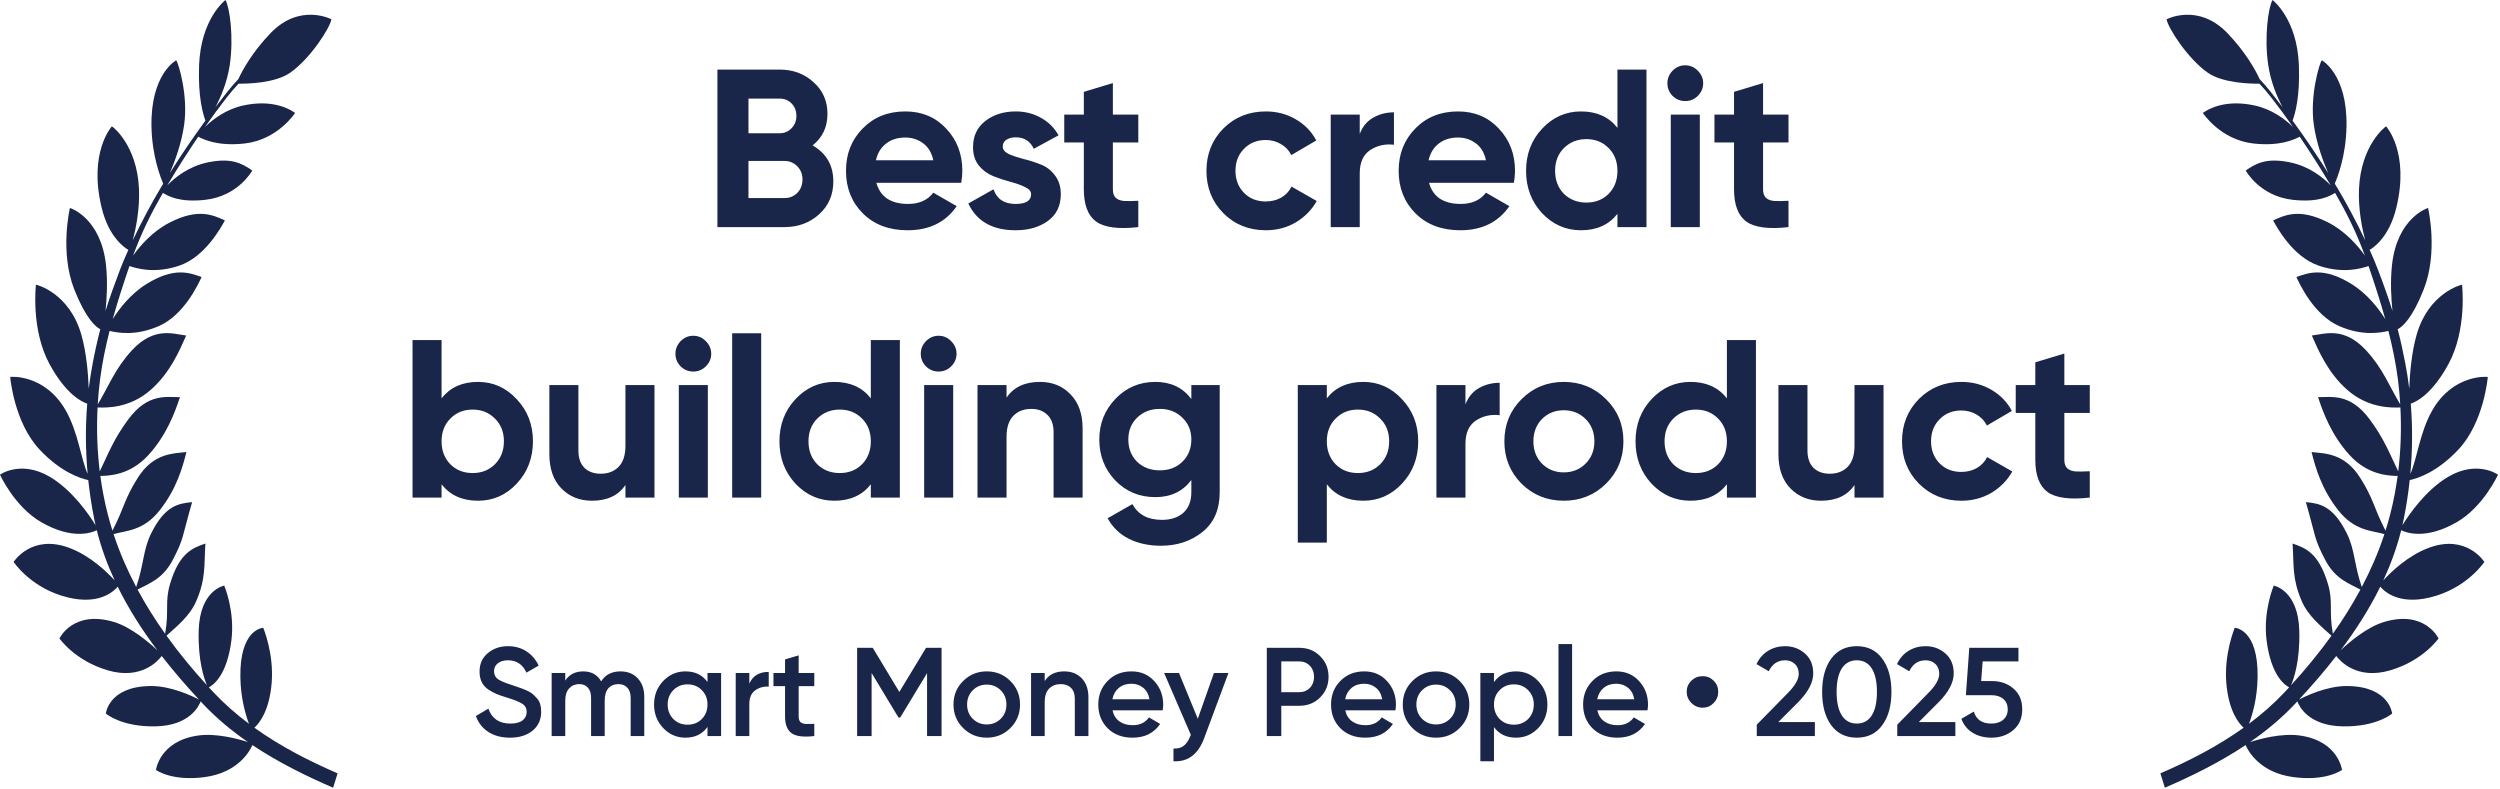 <svg width="342" height="108" viewBox="0 0 342 108" fill="none" xmlns="http://www.w3.org/2000/svg">
    <path d="M30.844 0C30.817 0.02 27.48 2.552 27.236 8.915C27.069 13.305 27.772 15.6 28.101 16.501C26.409 18.817 24.764 21.235 23.229 23.675C23.909 22.105 24.837 19.619 25.197 17.042C25.759 13.023 24.41 8.646 24.108 8.242C24.064 8.266 20.591 10.158 20.722 17.287C20.797 21.362 21.969 24.304 22.332 25.121C22.21 25.322 22.087 25.523 21.967 25.724C20.781 27.699 19.371 30.331 18.165 32.871C18.579 31.302 19.133 28.623 19.014 25.849C18.755 19.831 15.382 17.289 15.302 17.285C15.277 17.312 12.057 20.86 13.918 28.461C14.87 32.349 16.924 33.814 17.557 34.184C17.124 35.143 16.733 36.07 16.408 36.921C15.627 38.972 14.989 40.748 14.435 42.536C14.613 40.844 14.741 38.548 14.506 36.313C13.822 29.822 9.644 28.448 9.564 28.457C9.553 28.507 8.141 34.491 10.17 39.617C11.758 43.629 13.113 44.733 13.722 45.037C13.346 46.473 13.004 47.995 12.673 49.735C12.455 50.879 12.278 52.026 12.139 53.177C12.068 51.228 11.838 48.262 11.124 45.774C9.481 40.056 4.999 38.931 4.916 38.952C4.912 38.987 4.196 45.084 6.789 49.833C9.064 53.999 11.236 54.995 11.933 55.217C11.67 58.43 11.7 61.65 11.99 64.821C11.062 62.797 10.719 59.177 8.995 56.15C6.155 51.166 1.472 51.523 1.396 51.57C1.396 51.57 1.897 57.785 5.451 61.541C8.363 64.618 11.013 65.453 12.074 65.674C12.264 67.452 12.533 69.213 12.88 70.947C12.94 71.25 13.006 71.552 13.074 71.852C12.233 70.478 9.909 67.031 6.767 65.2C2.897 62.946 0.07 64.866 0 64.941C0 64.941 1.988 69.332 5.645 71.436C9.884 73.876 12.549 72.88 13.24 72.535C13.835 74.919 14.672 77.207 15.691 79.401C14.672 78.283 12.354 76.016 9.463 74.942C4.343 73.041 1.935 76.771 1.862 76.868C1.862 76.868 3.961 80.063 8.34 81.463C13.304 83.05 15.529 80.947 16.1 80.258C17.618 83.351 19.488 86.251 21.531 88.964C20.391 87.888 17.97 85.808 15.607 85.092C10 83.393 8.138 87.332 8.134 87.341C8.159 87.377 10.247 90.376 14.724 91.697C19.362 93.066 21.68 90.338 22.123 89.739C23.754 91.843 25.482 93.829 27.218 95.7C26.339 95.24 23.413 93.823 20.614 93.848C14.827 93.9 14.48 97.616 14.48 97.616C14.518 97.649 16.617 99.443 21.21 99.368C25.988 99.291 27.236 96.532 27.447 95.947C27.563 96.071 27.676 96.197 27.792 96.32C29.642 98.286 31.726 100.001 33.917 101.514C32.596 101.088 29.6 100.265 27.095 100.62C21.823 101.368 21.337 105.325 21.337 105.325C21.337 105.325 23.452 106.913 27.988 106.31C32.614 105.694 34.196 102.695 34.528 101.928C38.138 104.337 42.002 106.216 45.571 107.759L46.183 105.793C42.375 104.147 38.422 102.145 34.798 99.553C35.478 98.941 36.856 97.246 37.166 93.398C37.49 89.376 36.011 85.883 36.011 85.883C35.97 85.884 32.788 86.032 32.883 92.622C32.926 95.586 33.625 97.867 34.065 99.018C32.338 97.727 30.695 96.295 29.19 94.694C28.983 94.473 28.776 94.25 28.569 94.025C29.056 93.787 31.052 92.52 31.661 87.56C32.15 83.579 30.688 80.142 30.675 80.112C30.675 80.112 27.335 80.694 27.181 86.274C27.066 90.417 27.942 92.892 28.309 93.74C26.377 91.625 24.505 89.366 22.778 86.962C24.205 85.662 25.976 84.272 26.861 82.202C28.2 79.073 27.903 77.242 28.1 74.355C26.393 74.959 24.554 75.563 23.268 79.863C22.52 82.362 23.156 83.486 22.59 86.699C21.224 84.778 19.953 82.763 18.819 80.655C20.398 79.793 22.25 79.249 23.643 76.58C25.197 73.6 24.871 73.578 26.283 68.686C24.513 68.887 22.611 69.057 20.672 72.983C19.556 75.242 19.689 77.248 18.631 80.299C17.417 77.999 16.366 75.59 15.536 73.066C17.292 72.561 19.613 72.648 21.852 69.803C24.151 66.883 24.961 63.984 25.503 61.841C23.732 62.042 21.009 61.949 18.854 65.357C16.962 68.349 17.082 69.291 15.386 72.594C15.158 71.872 14.945 71.142 14.754 70.402C14.31 68.681 13.97 66.909 13.727 65.108C14.866 65.081 17.756 65.047 20.314 62.24C22.782 59.531 23.933 56.414 24.615 54.33C22.837 54.359 20.262 53.709 17.545 57.375C15.519 60.109 14.806 62.099 13.646 64.487C13.295 61.614 13.197 58.672 13.349 55.739C14.386 55.773 17.636 55.935 20.584 53.364C23.287 51.006 24.596 47.877 25.467 45.898C23.697 45.687 21.09 44.643 18.051 47.919C15.722 50.43 14.814 52.951 13.37 55.316C13.438 54.179 13.544 53.044 13.688 51.915C13.971 49.69 14.431 47.463 14.99 45.269C16.043 45.518 18.53 46.007 21.73 44.606C25.175 43.099 27.106 38.905 27.579 37.898C25.873 37.292 23.833 36.526 20.086 38.825C17.855 40.195 16.296 42.257 15.419 43.656C16.111 41.164 16.911 38.726 17.706 36.394C18.699 36.723 21.187 37.482 24.536 36.337C28.061 35.131 30.235 31.115 30.767 30.151C29.101 29.399 27.111 28.459 23.237 30.429C20.857 31.639 19.146 33.648 18.206 34.969C19.38 31.766 20.717 29.099 22.283 26.387C22.971 26.792 24.48 27.736 28.076 27.336C32.607 26.831 34.502 23.346 34.513 23.327C32.976 22.245 31.481 21.565 28.368 22.227C25.734 22.788 23.867 24.343 22.887 25.355C24.231 23.093 25.647 20.863 27.121 18.7C27.875 19.093 29.823 20.035 33.457 19.63C38.001 19.124 40.371 15.451 40.371 15.451C38.834 14.369 36.441 13.758 33.328 14.42C30.915 14.934 29.107 16.33 28.04 17.369C29.023 15.971 30.028 14.605 31.057 13.283C31.547 12.653 32.081 12.039 32.638 11.445C33.719 11.46 37.62 11.407 39.71 9.939C42.444 8.02 45.126 3.855 45.338 2.64C45.338 2.64 41.033 0.358 37.02 4.525C34.556 7.085 33.169 9.585 32.61 10.812C32.085 11.376 31.578 11.96 31.102 12.56C30.556 13.246 30.012 13.947 29.471 14.661C30.22 13.256 31.086 11.227 31.435 8.869C31.991 5.107 31.43 1.02 30.844 0Z" fill="#192649"/>
    <path d="M111.166 19.893C113.054 20.981 113.998 22.623 113.998 24.819C113.998 26.646 113.352 28.144 112.059 29.314C110.765 30.484 109.175 31.069 107.286 31.069H98.142V9.517H106.64C108.487 9.517 110.037 10.092 111.289 11.241C112.561 12.37 113.198 13.817 113.198 15.582C113.198 17.368 112.52 18.805 111.166 19.893ZM106.64 13.489H102.391V18.23H106.64C107.297 18.23 107.841 18.004 108.272 17.553C108.723 17.101 108.949 16.537 108.949 15.86C108.949 15.182 108.733 14.618 108.302 14.166C107.871 13.715 107.317 13.489 106.64 13.489ZM107.286 27.097C108.005 27.097 108.6 26.861 109.072 26.389C109.544 25.896 109.78 25.281 109.78 24.542C109.78 23.823 109.544 23.228 109.072 22.756C108.6 22.263 108.005 22.017 107.286 22.017H102.391V27.097H107.286ZM119.887 25.004C120.421 26.933 121.868 27.898 124.229 27.898C125.747 27.898 126.897 27.384 127.677 26.358L130.879 28.206C129.36 30.402 127.123 31.5 124.167 31.5C121.622 31.5 119.58 30.73 118.04 29.191C116.501 27.651 115.731 25.712 115.731 23.372C115.731 21.052 116.49 19.123 118.009 17.584C119.528 16.024 121.478 15.244 123.859 15.244C126.117 15.244 127.974 16.024 129.432 17.584C130.91 19.144 131.648 21.073 131.648 23.372C131.648 23.885 131.597 24.429 131.495 25.004H119.887ZM119.826 21.925H127.677C127.451 20.878 126.979 20.098 126.261 19.585C125.563 19.072 124.762 18.815 123.859 18.815C122.792 18.815 121.909 19.092 121.211 19.646C120.513 20.18 120.052 20.939 119.826 21.925ZM137.176 20.047C137.176 20.457 137.443 20.796 137.976 21.063C138.53 21.309 139.197 21.535 139.977 21.74C140.757 21.925 141.537 22.171 142.317 22.479C143.097 22.766 143.754 23.259 144.288 23.957C144.842 24.655 145.119 25.527 145.119 26.574C145.119 28.154 144.524 29.375 143.333 30.238C142.163 31.079 140.696 31.5 138.931 31.5C135.77 31.5 133.615 30.279 132.465 27.836L135.913 25.896C136.365 27.231 137.371 27.898 138.931 27.898C140.347 27.898 141.055 27.456 141.055 26.574C141.055 26.163 140.778 25.835 140.224 25.589C139.69 25.322 139.033 25.086 138.253 24.88C137.473 24.675 136.693 24.419 135.913 24.111C135.133 23.803 134.466 23.32 133.912 22.664C133.378 21.986 133.112 21.145 133.112 20.139C133.112 18.62 133.666 17.43 134.774 16.568C135.903 15.685 137.299 15.244 138.961 15.244C140.213 15.244 141.353 15.531 142.379 16.106C143.405 16.66 144.216 17.46 144.811 18.507L141.424 20.355C140.932 19.308 140.111 18.784 138.961 18.784C138.448 18.784 138.017 18.897 137.668 19.123C137.34 19.349 137.176 19.657 137.176 20.047ZM155.72 19.492H152.241V25.896C152.241 26.43 152.374 26.82 152.641 27.066C152.908 27.313 153.298 27.456 153.811 27.497C154.324 27.518 154.96 27.508 155.72 27.467V31.069C152.99 31.377 151.061 31.12 149.932 30.299C148.823 29.478 148.269 28.011 148.269 25.896V19.492H145.59V15.675H148.269V12.565L152.241 11.364V15.675H155.72V19.492ZM173.169 31.5C170.85 31.5 168.91 30.72 167.35 29.16C165.811 27.6 165.041 25.671 165.041 23.372C165.041 21.073 165.811 19.144 167.35 17.584C168.91 16.024 170.85 15.244 173.169 15.244C174.668 15.244 176.033 15.603 177.264 16.321C178.496 17.04 179.43 18.004 180.066 19.215L176.649 21.217C176.341 20.58 175.869 20.078 175.232 19.708C174.616 19.339 173.919 19.154 173.139 19.154C171.948 19.154 170.963 19.554 170.183 20.355C169.403 21.134 169.013 22.14 169.013 23.372C169.013 24.583 169.403 25.589 170.183 26.389C170.963 27.169 171.948 27.559 173.139 27.559C173.939 27.559 174.647 27.384 175.263 27.036C175.899 26.666 176.371 26.163 176.679 25.527L180.128 27.497C179.45 28.708 178.496 29.683 177.264 30.422C176.033 31.141 174.668 31.5 173.169 31.5ZM186.012 18.323C186.382 17.337 186.987 16.598 187.829 16.106C188.691 15.613 189.645 15.367 190.692 15.367V19.8C189.481 19.657 188.393 19.903 187.428 20.539C186.484 21.176 186.012 22.233 186.012 23.71V31.069H182.041V15.675H186.012V18.323ZM195.492 25.004C196.025 26.933 197.472 27.898 199.833 27.898C201.352 27.898 202.501 27.384 203.281 26.358L206.483 28.206C204.964 30.402 202.727 31.5 199.771 31.5C197.226 31.5 195.184 30.73 193.644 29.191C192.105 27.651 191.335 25.712 191.335 23.372C191.335 21.052 192.095 19.123 193.614 17.584C195.132 16.024 197.082 15.244 199.463 15.244C201.721 15.244 203.579 16.024 205.036 17.584C206.514 19.144 207.253 21.073 207.253 23.372C207.253 23.885 207.201 24.429 207.099 25.004H195.492ZM195.43 21.925H203.281C203.055 20.878 202.583 20.098 201.865 19.585C201.167 19.072 200.366 18.815 199.463 18.815C198.396 18.815 197.513 19.092 196.815 19.646C196.118 20.18 195.656 20.939 195.43 21.925ZM221.266 9.517H225.238V31.069H221.266V29.252C220.096 30.751 218.433 31.5 216.278 31.5C214.205 31.5 212.43 30.72 210.952 29.16C209.495 27.579 208.766 25.65 208.766 23.372C208.766 21.093 209.495 19.174 210.952 17.614C212.43 16.034 214.205 15.244 216.278 15.244C218.433 15.244 220.096 15.993 221.266 17.491V9.517ZM213.938 26.512C214.759 27.313 215.786 27.713 217.017 27.713C218.249 27.713 219.265 27.313 220.065 26.512C220.866 25.691 221.266 24.644 221.266 23.372C221.266 22.099 220.866 21.063 220.065 20.262C219.265 19.441 218.249 19.031 217.017 19.031C215.786 19.031 214.759 19.441 213.938 20.262C213.138 21.063 212.738 22.099 212.738 23.372C212.738 24.644 213.138 25.691 213.938 26.512ZM230.532 13.828C229.876 13.828 229.301 13.591 228.808 13.119C228.336 12.627 228.1 12.052 228.1 11.395C228.1 10.738 228.336 10.164 228.808 9.671C229.301 9.178 229.876 8.932 230.532 8.932C231.21 8.932 231.784 9.178 232.257 9.671C232.749 10.164 232.995 10.738 232.995 11.395C232.995 12.052 232.749 12.627 232.257 13.119C231.784 13.591 231.21 13.828 230.532 13.828ZM228.562 31.069V15.675H232.534V31.069H228.562ZM244.666 19.492H241.187V25.896C241.187 26.43 241.321 26.82 241.587 27.066C241.854 27.313 242.244 27.456 242.757 27.497C243.271 27.518 243.907 27.508 244.666 27.467V31.069C241.936 31.377 240.007 31.12 238.878 30.299C237.77 29.478 237.216 28.011 237.216 25.896V19.492H234.537V15.675H237.216V12.565L241.187 11.364V15.675H244.666V19.492ZM65.394 52.244C67.468 52.244 69.233 53.034 70.69 54.614C72.168 56.174 72.907 58.093 72.907 60.372C72.907 62.65 72.168 64.579 70.69 66.16C69.233 67.72 67.468 68.5 65.394 68.5C63.239 68.5 61.577 67.751 60.407 66.252V68.069H56.435V46.517H60.407V54.491C61.577 52.993 63.239 52.244 65.394 52.244ZM61.608 63.512C62.408 64.313 63.424 64.713 64.656 64.713C65.887 64.713 66.903 64.313 67.704 63.512C68.525 62.691 68.935 61.644 68.935 60.372C68.935 59.099 68.525 58.063 67.704 57.262C66.903 56.441 65.887 56.031 64.656 56.031C63.424 56.031 62.408 56.441 61.608 57.262C60.807 58.063 60.407 59.099 60.407 60.372C60.407 61.644 60.807 62.691 61.608 63.512ZM85.56 52.675H89.532V68.069H85.56V66.345C84.595 67.781 83.066 68.5 80.972 68.5C79.289 68.5 77.894 67.935 76.785 66.806C75.698 65.678 75.153 64.118 75.153 62.127V52.675H79.125V61.634C79.125 62.66 79.402 63.451 79.957 64.005C80.511 64.538 81.25 64.805 82.173 64.805C83.2 64.805 84.02 64.487 84.636 63.851C85.252 63.215 85.56 62.26 85.56 60.988V52.675ZM94.832 50.828C94.175 50.828 93.6 50.591 93.108 50.119C92.635 49.627 92.4 49.052 92.4 48.395C92.4 47.738 92.635 47.164 93.108 46.671C93.6 46.178 94.175 45.932 94.832 45.932C95.509 45.932 96.084 46.178 96.556 46.671C97.049 47.164 97.295 47.738 97.295 48.395C97.295 49.052 97.049 49.627 96.556 50.119C96.084 50.591 95.509 50.828 94.832 50.828ZM92.861 68.069V52.675H96.833V68.069H92.861ZM100.16 68.069V45.593H104.132V68.069H100.16ZM119.128 46.517H123.1V68.069H119.128V66.252C117.958 67.751 116.295 68.5 114.14 68.5C112.067 68.5 110.292 67.72 108.814 66.16C107.357 64.579 106.628 62.65 106.628 60.372C106.628 58.093 107.357 56.174 108.814 54.614C110.292 53.034 112.067 52.244 114.14 52.244C116.295 52.244 117.958 52.993 119.128 54.491V46.517ZM111.8 63.512C112.621 64.313 113.648 64.713 114.879 64.713C116.111 64.713 117.127 64.313 117.927 63.512C118.728 62.691 119.128 61.644 119.128 60.372C119.128 59.099 118.728 58.063 117.927 57.262C117.127 56.441 116.111 56.031 114.879 56.031C113.648 56.031 112.621 56.441 111.8 57.262C111 58.063 110.6 59.099 110.6 60.372C110.6 61.644 111 62.691 111.8 63.512ZM128.394 50.828C127.738 50.828 127.163 50.591 126.67 50.119C126.198 49.627 125.962 49.052 125.962 48.395C125.962 47.738 126.198 47.164 126.67 46.671C127.163 46.178 127.738 45.932 128.394 45.932C129.072 45.932 129.646 46.178 130.119 46.671C130.611 47.164 130.857 47.738 130.857 48.395C130.857 49.052 130.611 49.627 130.119 50.119C129.646 50.591 129.072 50.828 128.394 50.828ZM126.424 68.069V52.675H130.396V68.069H126.424ZM142.282 52.244C143.965 52.244 145.351 52.808 146.438 53.937C147.547 55.066 148.101 56.626 148.101 58.617V68.069H144.129V59.109C144.129 58.083 143.852 57.303 143.298 56.77C142.744 56.215 142.005 55.938 141.081 55.938C140.055 55.938 139.234 56.257 138.618 56.893C138.003 57.529 137.695 58.483 137.695 59.756V68.069H133.723V52.675H137.695V54.399C138.659 52.962 140.188 52.244 142.282 52.244ZM162.976 52.675H166.856V67.33C166.856 69.711 166.065 71.527 164.485 72.779C162.925 74.031 161.037 74.657 158.82 74.657C157.157 74.657 155.69 74.339 154.417 73.703C153.165 73.067 152.2 72.133 151.523 70.901L154.91 68.962C155.69 70.398 157.034 71.117 158.943 71.117C160.195 71.117 161.18 70.788 161.899 70.132C162.617 69.475 162.976 68.541 162.976 67.33V65.667C161.806 67.227 160.164 68.007 158.05 68.007C155.874 68.007 154.048 67.248 152.57 65.729C151.113 64.189 150.384 62.322 150.384 60.126C150.384 57.95 151.123 56.092 152.601 54.553C154.079 53.013 155.895 52.244 158.05 52.244C160.164 52.244 161.806 53.024 162.976 54.584V52.675ZM155.556 63.173C156.377 63.953 157.414 64.344 158.666 64.344C159.918 64.344 160.944 63.953 161.745 63.173C162.566 62.373 162.976 61.357 162.976 60.126C162.976 58.914 162.566 57.919 161.745 57.139C160.944 56.339 159.918 55.938 158.666 55.938C157.414 55.938 156.377 56.339 155.556 57.139C154.756 57.919 154.356 58.914 154.356 60.126C154.356 61.357 154.756 62.373 155.556 63.173ZM186.498 52.244C188.571 52.244 190.336 53.034 191.793 54.614C193.271 56.174 194.01 58.093 194.01 60.372C194.01 62.65 193.271 64.579 191.793 66.16C190.336 67.72 188.571 68.5 186.498 68.5C184.343 68.5 182.68 67.751 181.51 66.252V74.227H177.538V52.675H181.51V54.491C182.68 52.993 184.343 52.244 186.498 52.244ZM182.711 63.512C183.511 64.313 184.527 64.713 185.759 64.713C186.99 64.713 188.006 64.313 188.807 63.512C189.628 62.691 190.038 61.644 190.038 60.372C190.038 59.099 189.628 58.063 188.807 57.262C188.006 56.441 186.99 56.031 185.759 56.031C184.527 56.031 183.511 56.441 182.711 57.262C181.91 58.063 181.51 59.099 181.51 60.372C181.51 61.644 181.91 62.691 182.711 63.512ZM200.475 55.322C200.844 54.337 201.45 53.598 202.291 53.106C203.153 52.613 204.108 52.367 205.155 52.367V56.8C203.944 56.657 202.856 56.903 201.891 57.539C200.947 58.176 200.475 59.233 200.475 60.711V68.069H196.503V52.675H200.475V55.322ZM219.714 66.16C218.134 67.72 216.204 68.5 213.926 68.5C211.648 68.5 209.718 67.72 208.138 66.16C206.578 64.579 205.798 62.65 205.798 60.372C205.798 58.093 206.578 56.174 208.138 54.614C209.718 53.034 211.648 52.244 213.926 52.244C216.204 52.244 218.134 53.034 219.714 54.614C221.295 56.174 222.085 58.093 222.085 60.372C222.085 62.65 221.295 64.579 219.714 66.16ZM210.939 63.42C211.74 64.22 212.735 64.621 213.926 64.621C215.116 64.621 216.112 64.22 216.912 63.42C217.713 62.619 218.113 61.603 218.113 60.372C218.113 59.14 217.713 58.124 216.912 57.324C216.112 56.523 215.116 56.123 213.926 56.123C212.735 56.123 211.74 56.523 210.939 57.324C210.159 58.124 209.769 59.14 209.769 60.372C209.769 61.603 210.159 62.619 210.939 63.42ZM236.24 46.517H240.211V68.069H236.24V66.252C235.07 67.751 233.407 68.5 231.252 68.5C229.179 68.5 227.403 67.72 225.926 66.16C224.468 64.579 223.74 62.65 223.74 60.372C223.74 58.093 224.468 56.174 225.926 54.614C227.403 53.034 229.179 52.244 231.252 52.244C233.407 52.244 235.07 52.993 236.24 54.491V46.517ZM228.912 63.512C229.733 64.313 230.759 64.713 231.991 64.713C233.222 64.713 234.238 64.313 235.039 63.512C235.839 62.691 236.24 61.644 236.24 60.372C236.24 59.099 235.839 58.063 235.039 57.262C234.238 56.441 233.222 56.031 231.991 56.031C230.759 56.031 229.733 56.441 228.912 57.262C228.112 58.063 227.711 59.099 227.711 60.372C227.711 61.644 228.112 62.691 228.912 63.512ZM253.696 52.675H257.667V68.069H253.696V66.345C252.731 67.781 251.202 68.5 249.108 68.5C247.425 68.5 246.03 67.935 244.921 66.806C243.833 65.678 243.289 64.118 243.289 62.127V52.675H247.261V61.634C247.261 62.66 247.538 63.451 248.092 64.005C248.647 64.538 249.385 64.805 250.309 64.805C251.335 64.805 252.156 64.487 252.772 63.851C253.388 63.215 253.696 62.26 253.696 60.988V52.675ZM268.325 68.5C266.005 68.5 264.066 67.72 262.506 66.16C260.966 64.6 260.197 62.671 260.197 60.372C260.197 58.073 260.966 56.144 262.506 54.584C264.066 53.024 266.005 52.244 268.325 52.244C269.823 52.244 271.188 52.603 272.42 53.321C273.651 54.04 274.585 55.004 275.221 56.215L271.804 58.217C271.496 57.58 271.024 57.078 270.388 56.708C269.772 56.339 269.074 56.154 268.294 56.154C267.103 56.154 266.118 56.554 265.338 57.355C264.558 58.135 264.168 59.14 264.168 60.372C264.168 61.583 264.558 62.589 265.338 63.389C266.118 64.169 267.103 64.559 268.294 64.559C269.094 64.559 269.803 64.385 270.418 64.036C271.055 63.666 271.527 63.163 271.835 62.527L275.283 64.497C274.606 65.708 273.651 66.683 272.42 67.422C271.188 68.141 269.823 68.5 268.325 68.5ZM285.881 56.492H282.402V62.896C282.402 63.43 282.535 63.82 282.802 64.066C283.069 64.313 283.459 64.456 283.972 64.497C284.485 64.518 285.122 64.508 285.881 64.467V68.069C283.151 68.377 281.222 68.12 280.093 67.299C278.984 66.478 278.43 65.011 278.43 62.896V56.492H275.752V52.675H278.43V49.565L282.402 48.364V52.675H285.881V56.492Z" fill="#192649"/>
    <path d="M69.757 100.914C68.596 100.914 67.608 100.65 66.791 100.121C65.987 99.592 65.424 98.868 65.102 97.948L66.809 96.948C67.291 98.305 68.291 98.983 69.809 98.983C70.556 98.983 71.113 98.839 71.481 98.552C71.86 98.253 72.05 97.868 72.05 97.397C72.05 96.902 71.849 96.529 71.447 96.276C71.044 96.012 70.332 95.724 69.309 95.414C68.734 95.242 68.269 95.081 67.912 94.931C67.556 94.782 67.177 94.575 66.774 94.311C66.383 94.035 66.09 93.695 65.895 93.293C65.7 92.891 65.602 92.42 65.602 91.879C65.602 90.811 65.981 89.966 66.74 89.345C67.498 88.713 68.412 88.397 69.481 88.397C70.447 88.397 71.291 88.632 72.016 89.104C72.74 89.575 73.297 90.224 73.688 91.052L72.016 92.017C71.51 90.891 70.665 90.328 69.481 90.328C68.906 90.328 68.447 90.466 68.102 90.742C67.757 91.006 67.585 91.368 67.585 91.828C67.585 92.276 67.757 92.632 68.102 92.897C68.458 93.15 69.096 93.42 70.016 93.707C70.475 93.856 70.809 93.971 71.016 94.052C71.234 94.121 71.533 94.236 71.912 94.397C72.303 94.558 72.596 94.719 72.791 94.879C72.987 95.04 73.194 95.242 73.412 95.483C73.642 95.724 73.803 96 73.895 96.311C73.987 96.621 74.033 96.971 74.033 97.362C74.033 98.454 73.636 99.322 72.843 99.966C72.062 100.598 71.033 100.914 69.757 100.914ZM84.879 91.845C85.856 91.845 86.643 92.161 87.241 92.793C87.838 93.425 88.137 94.276 88.137 95.345V100.69H86.275V95.466C86.275 94.868 86.126 94.408 85.827 94.086C85.528 93.753 85.12 93.586 84.603 93.586C84.028 93.586 83.568 93.776 83.223 94.155C82.89 94.535 82.723 95.104 82.723 95.862V100.69H80.861V95.466C80.861 94.868 80.718 94.408 80.43 94.086C80.154 93.753 79.758 93.586 79.241 93.586C78.677 93.586 78.218 93.782 77.861 94.172C77.505 94.552 77.327 95.115 77.327 95.862V100.69H75.465V92.069H77.327V93.104C77.879 92.264 78.7 91.845 79.792 91.845C80.896 91.845 81.712 92.299 82.241 93.207C82.815 92.299 83.695 91.845 84.879 91.845ZM96.785 92.069H98.647V100.69H96.785V99.448C96.084 100.425 95.078 100.914 93.768 100.914C92.584 100.914 91.573 100.477 90.734 99.604C89.894 98.719 89.475 97.644 89.475 96.379C89.475 95.104 89.894 94.029 90.734 93.155C91.573 92.282 92.584 91.845 93.768 91.845C95.078 91.845 96.084 92.328 96.785 93.293V92.069ZM92.113 98.362C92.63 98.879 93.279 99.138 94.061 99.138C94.843 99.138 95.492 98.879 96.009 98.362C96.527 97.833 96.785 97.172 96.785 96.379C96.785 95.586 96.527 94.931 96.009 94.414C95.492 93.885 94.843 93.621 94.061 93.621C93.279 93.621 92.63 93.885 92.113 94.414C91.596 94.931 91.337 95.586 91.337 96.379C91.337 97.172 91.596 97.833 92.113 98.362ZM102.507 93.517C102.979 92.448 103.864 91.914 105.163 91.914V93.931C104.45 93.885 103.829 94.058 103.3 94.448C102.772 94.828 102.507 95.46 102.507 96.345V100.69H100.645V92.069H102.507V93.517ZM111.395 93.862H109.257V98C109.257 98.356 109.338 98.615 109.499 98.776C109.66 98.925 109.895 99.012 110.205 99.035C110.527 99.046 110.924 99.04 111.395 99.017V100.69C109.97 100.862 108.947 100.741 108.326 100.328C107.705 99.902 107.395 99.126 107.395 98V93.862H105.809V92.069H107.395V90.207L109.257 89.655V92.069H111.395V93.862ZM128.806 88.621V100.69H126.823V92.086L123.151 98.155H122.91L119.237 92.069V100.69H117.254V88.621H119.392L123.03 94.655L126.685 88.621H128.806ZM134.988 100.914C133.724 100.914 132.649 100.477 131.764 99.604C130.879 98.73 130.437 97.655 130.437 96.379C130.437 95.104 130.879 94.029 131.764 93.155C132.649 92.282 133.724 91.845 134.988 91.845C136.264 91.845 137.339 92.282 138.212 93.155C139.098 94.029 139.54 95.104 139.54 96.379C139.54 97.655 139.098 98.73 138.212 99.604C137.339 100.477 136.264 100.914 134.988 100.914ZM133.075 98.328C133.592 98.845 134.23 99.104 134.988 99.104C135.747 99.104 136.385 98.845 136.902 98.328C137.419 97.81 137.678 97.161 137.678 96.379C137.678 95.598 137.419 94.948 136.902 94.431C136.385 93.914 135.747 93.655 134.988 93.655C134.23 93.655 133.592 93.914 133.075 94.431C132.557 94.948 132.299 95.598 132.299 96.379C132.299 97.161 132.557 97.81 133.075 98.328ZM145.586 91.845C146.574 91.845 147.373 92.161 147.982 92.793C148.592 93.425 148.896 94.293 148.896 95.397V100.69H147.034V95.586C147.034 94.943 146.862 94.448 146.517 94.104C146.172 93.759 145.701 93.586 145.103 93.586C144.448 93.586 143.919 93.793 143.517 94.207C143.115 94.609 142.913 95.23 142.913 96.069V100.69H141.051V92.069H142.913V93.172C143.477 92.287 144.367 91.845 145.586 91.845ZM152.194 97.172C152.332 97.828 152.648 98.333 153.143 98.69C153.637 99.035 154.24 99.207 154.953 99.207C155.941 99.207 156.683 98.851 157.177 98.138L158.712 99.035C157.861 100.287 156.602 100.914 154.936 100.914C153.533 100.914 152.401 100.489 151.539 99.638C150.677 98.776 150.246 97.69 150.246 96.379C150.246 95.092 150.671 94.017 151.522 93.155C152.372 92.282 153.464 91.845 154.798 91.845C156.062 91.845 157.097 92.287 157.901 93.172C158.717 94.058 159.125 95.132 159.125 96.397C159.125 96.592 159.102 96.851 159.056 97.172H152.194ZM152.177 95.655H157.246C157.12 94.954 156.826 94.425 156.367 94.069C155.918 93.713 155.39 93.535 154.78 93.535C154.091 93.535 153.516 93.724 153.056 94.104C152.597 94.483 152.303 95 152.177 95.655ZM166.065 92.069H168.048L164.737 100.966C163.91 103.196 162.507 104.253 160.53 104.138V102.397C161.117 102.431 161.588 102.305 161.944 102.017C162.301 101.741 162.594 101.305 162.824 100.707L162.91 100.535L159.255 92.069H161.289L163.858 98.328L166.065 92.069ZM177.747 88.621C178.884 88.621 179.833 89 180.591 89.759C181.361 90.517 181.747 91.46 181.747 92.586C181.747 93.701 181.361 94.644 180.591 95.414C179.833 96.172 178.884 96.552 177.747 96.552H175.281V100.69H173.298V88.621H177.747ZM177.747 94.69C178.333 94.69 178.815 94.494 179.195 94.104C179.574 93.701 179.764 93.195 179.764 92.586C179.764 91.977 179.574 91.477 179.195 91.086C178.815 90.684 178.333 90.483 177.747 90.483H175.281V94.69H177.747ZM184.034 97.172C184.172 97.828 184.488 98.333 184.983 98.69C185.477 99.035 186.08 99.207 186.793 99.207C187.781 99.207 188.523 98.851 189.017 98.138L190.551 99.035C189.701 100.287 188.442 100.914 186.776 100.914C185.373 100.914 184.241 100.489 183.379 99.638C182.517 98.776 182.086 97.69 182.086 96.379C182.086 95.092 182.511 94.017 183.362 93.155C184.212 92.282 185.304 91.845 186.638 91.845C187.902 91.845 188.937 92.287 189.741 93.172C190.557 94.058 190.965 95.132 190.965 96.397C190.965 96.592 190.942 96.851 190.896 97.172H184.034ZM184.017 95.655H189.086C188.96 94.954 188.666 94.425 188.207 94.069C187.758 93.713 187.23 93.535 186.62 93.535C185.931 93.535 185.356 93.724 184.896 94.104C184.437 94.483 184.143 95 184.017 95.655ZM196.45 100.914C195.185 100.914 194.111 100.477 193.226 99.604C192.341 98.73 191.898 97.655 191.898 96.379C191.898 95.104 192.341 94.029 193.226 93.155C194.111 92.282 195.185 91.845 196.45 91.845C197.726 91.845 198.8 92.282 199.674 93.155C200.559 94.029 201.001 95.104 201.001 96.379C201.001 97.655 200.559 98.73 199.674 99.604C198.8 100.477 197.726 100.914 196.45 100.914ZM194.536 98.328C195.053 98.845 195.691 99.104 196.45 99.104C197.208 99.104 197.846 98.845 198.364 98.328C198.881 97.81 199.139 97.161 199.139 96.379C199.139 95.598 198.881 94.948 198.364 94.431C197.846 93.914 197.208 93.655 196.45 93.655C195.691 93.655 195.053 93.914 194.536 94.431C194.019 94.948 193.76 95.598 193.76 96.379C193.76 97.161 194.019 97.81 194.536 98.328ZM207.392 91.845C208.576 91.845 209.588 92.287 210.427 93.172C211.266 94.046 211.685 95.115 211.685 96.379C211.685 97.655 211.266 98.73 210.427 99.604C209.588 100.477 208.576 100.914 207.392 100.914C206.082 100.914 205.076 100.431 204.375 99.466V104.138H202.513V92.069H204.375V93.311C205.076 92.333 206.082 91.845 207.392 91.845ZM205.151 98.362C205.668 98.879 206.317 99.138 207.099 99.138C207.881 99.138 208.53 98.879 209.047 98.362C209.565 97.833 209.823 97.172 209.823 96.379C209.823 95.586 209.565 94.931 209.047 94.414C208.53 93.885 207.881 93.621 207.099 93.621C206.317 93.621 205.668 93.885 205.151 94.414C204.633 94.931 204.375 95.586 204.375 96.379C204.375 97.172 204.633 97.833 205.151 98.362ZM213.2 100.69V88.104H215.063V100.69H213.2ZM218.518 97.172C218.656 97.828 218.972 98.333 219.466 98.69C219.96 99.035 220.564 99.207 221.276 99.207C222.265 99.207 223.006 98.851 223.5 98.138L225.035 99.035C224.184 100.287 222.926 100.914 221.259 100.914C219.857 100.914 218.725 100.489 217.862 99.638C217 98.776 216.569 97.69 216.569 96.379C216.569 95.092 216.995 94.017 217.845 93.155C218.696 92.282 219.788 91.845 221.121 91.845C222.385 91.845 223.42 92.287 224.225 93.172C225.041 94.058 225.449 95.132 225.449 96.397C225.449 96.592 225.426 96.851 225.38 97.172H218.518ZM218.5 95.655H223.569C223.443 94.954 223.15 94.425 222.69 94.069C222.242 93.713 221.713 93.535 221.104 93.535C220.414 93.535 219.839 93.724 219.38 94.104C218.92 94.483 218.627 95 218.5 95.655ZM232.932 96.811C232.334 96.811 231.817 96.598 231.38 96.172C230.955 95.736 230.742 95.219 230.742 94.621C230.742 94.035 230.955 93.535 231.38 93.121C231.806 92.707 232.323 92.5 232.932 92.5C233.518 92.5 234.018 92.707 234.432 93.121C234.846 93.535 235.053 94.035 235.053 94.621C235.053 95.23 234.846 95.747 234.432 96.172C234.018 96.598 233.518 96.811 232.932 96.811ZM240.326 100.69V99.138L244.533 94.845C245.556 93.822 246.067 92.937 246.067 92.19C246.067 91.604 245.889 91.15 245.533 90.828C245.188 90.494 244.745 90.328 244.205 90.328C243.194 90.328 242.447 90.828 241.964 91.828L240.291 90.845C240.671 90.04 241.205 89.431 241.895 89.017C242.584 88.604 243.349 88.397 244.188 88.397C245.245 88.397 246.153 88.73 246.912 89.397C247.671 90.063 248.05 90.971 248.05 92.121C248.05 93.351 247.366 94.661 245.998 96.052L243.274 98.776H248.274V100.69H240.326ZM257.49 99.207C256.663 100.345 255.502 100.914 254.007 100.914C252.513 100.914 251.346 100.345 250.507 99.207C249.68 98.069 249.266 96.552 249.266 94.655C249.266 92.759 249.68 91.242 250.507 90.104C251.346 88.966 252.513 88.397 254.007 88.397C255.502 88.397 256.663 88.966 257.49 90.104C258.329 91.242 258.749 92.759 258.749 94.655C258.749 96.552 258.329 98.069 257.49 99.207ZM254.007 98.983C254.904 98.983 255.588 98.609 256.059 97.862C256.53 97.115 256.766 96.046 256.766 94.655C256.766 93.264 256.53 92.195 256.059 91.448C255.588 90.701 254.904 90.328 254.007 90.328C253.122 90.328 252.438 90.701 251.956 91.448C251.484 92.195 251.249 93.264 251.249 94.655C251.249 96.046 251.484 97.115 251.956 97.862C252.438 98.609 253.122 98.983 254.007 98.983ZM259.546 100.69V99.138L263.753 94.845C264.776 93.822 265.287 92.937 265.287 92.19C265.287 91.604 265.109 91.15 264.753 90.828C264.408 90.494 263.965 90.328 263.425 90.328C262.414 90.328 261.667 90.828 261.184 91.828L259.511 90.845C259.891 90.04 260.425 89.431 261.115 89.017C261.805 88.604 262.569 88.397 263.408 88.397C264.465 88.397 265.373 88.73 266.132 89.397C266.891 90.063 267.27 90.971 267.27 92.121C267.27 93.351 266.586 94.661 265.218 96.052L262.494 98.776H267.494V100.69H259.546ZM272.538 93.172C273.687 93.172 274.659 93.517 275.452 94.207C276.245 94.885 276.641 95.828 276.641 97.035C276.641 98.242 276.233 99.19 275.417 99.879C274.601 100.569 273.601 100.914 272.417 100.914C271.463 100.914 270.618 100.696 269.883 100.259C269.147 99.81 268.624 99.167 268.314 98.328L270.021 97.345C270.342 98.437 271.141 98.983 272.417 98.983C273.095 98.983 273.636 98.81 274.038 98.466C274.452 98.109 274.659 97.632 274.659 97.035C274.659 96.437 274.457 95.966 274.055 95.621C273.653 95.276 273.118 95.104 272.452 95.104H268.934L269.4 88.621H276.124V90.483H271.227L271.021 93.172H272.538Z" fill="#192649"/>
    <path d="M310.88 0C310.906 0.02 314.244 2.551 314.488 8.915C314.656 13.305 313.952 15.6 313.624 16.501C315.315 18.817 316.96 21.235 318.496 23.675C317.815 22.105 316.887 19.619 316.527 17.042C315.965 13.023 317.314 8.646 317.616 8.242C317.66 8.266 321.133 10.158 321.002 17.287C320.928 21.362 319.755 24.304 319.392 25.121C319.514 25.322 319.637 25.523 319.757 25.724C320.943 27.699 322.353 30.331 323.559 32.871C323.145 31.302 322.591 28.623 322.71 25.849C322.969 19.831 326.342 17.289 326.422 17.285C326.447 17.312 329.667 20.859 327.806 28.461C326.854 32.349 324.8 33.814 324.167 34.184C324.6 35.143 324.992 36.07 325.316 36.921C326.097 38.972 326.735 40.748 327.289 42.536C327.111 40.844 326.983 38.548 327.218 36.313C327.902 29.822 332.08 28.448 332.16 28.457C332.171 28.507 333.583 34.491 331.554 39.617C329.966 43.629 328.611 44.733 328.002 45.037C328.378 46.473 328.72 47.995 329.051 49.735C329.269 50.879 329.446 52.026 329.585 53.177C329.656 51.228 329.886 48.262 330.6 45.774C332.243 40.056 336.725 38.931 336.808 38.952C336.812 38.987 337.528 45.084 334.935 49.833C332.66 53.999 330.488 54.995 329.792 55.217C330.054 58.43 330.024 61.65 329.734 64.821C330.662 62.797 331.005 59.177 332.729 56.15C335.569 51.166 340.252 51.523 340.329 51.57C340.329 51.57 339.827 57.785 336.273 61.541C333.361 64.618 330.711 65.453 329.65 65.674C329.461 67.452 329.191 69.213 328.844 70.947C328.784 71.251 328.718 71.552 328.65 71.853C329.491 70.48 331.815 67.031 334.958 65.2C338.827 62.946 341.654 64.866 341.724 64.941C341.724 64.941 339.736 69.332 336.08 71.436C331.84 73.876 329.175 72.88 328.484 72.535C327.889 74.918 327.052 77.206 326.034 79.399C327.054 78.28 329.371 76.015 332.261 74.941C337.383 73.039 339.792 76.775 339.862 76.868C339.844 76.896 337.743 80.068 333.383 81.462C328.421 83.049 326.196 80.947 325.625 80.258C324.106 83.35 322.237 86.25 320.195 88.962C321.336 87.885 323.755 85.807 326.117 85.092C331.7 83.401 333.57 87.296 333.59 87.34C333.59 87.34 331.504 90.367 327 91.696C322.363 93.065 320.045 90.339 319.601 89.739C317.97 91.843 316.243 93.829 314.506 95.7C315.385 95.24 318.311 93.823 321.11 93.848C326.897 93.9 327.245 97.616 327.245 97.616C327.245 97.616 325.149 99.443 320.514 99.368C315.736 99.291 314.488 96.532 314.277 95.947C314.161 96.071 314.048 96.197 313.932 96.32C312.082 98.286 309.998 100.001 307.807 101.514C309.128 101.088 312.124 100.265 314.629 100.62C319.901 101.368 320.387 105.325 320.387 105.325C320.387 105.325 318.272 106.913 313.736 106.31C309.111 105.694 307.528 102.695 307.196 101.928C303.586 104.337 299.722 106.216 296.153 107.759L295.542 105.793C299.349 104.147 303.302 102.145 306.926 99.553C306.246 98.941 304.868 97.246 304.558 93.398C304.234 89.376 305.713 85.883 305.713 85.883C305.754 85.884 308.936 86.032 308.841 92.622C308.799 95.586 308.099 97.867 307.66 99.018C309.386 97.727 311.029 96.295 312.534 94.694C312.742 94.473 312.948 94.25 313.155 94.025C312.668 93.787 310.672 92.52 310.063 87.56C309.574 83.579 311.036 80.142 311.049 80.112C311.049 80.112 314.389 80.694 314.543 86.274C314.658 90.417 313.782 92.892 313.416 93.74C315.347 91.625 317.218 89.366 318.945 86.962C317.518 85.662 315.748 84.271 314.863 82.202C313.525 79.073 313.821 77.241 313.625 74.355C315.331 74.959 317.17 75.563 318.457 79.863C319.204 82.362 318.568 83.487 319.134 86.699C320.5 84.778 321.771 82.763 322.905 80.655C321.326 79.793 319.474 79.249 318.082 76.58C316.527 73.6 316.853 73.578 315.441 68.686C317.212 68.887 319.113 69.057 321.052 72.983C322.168 75.242 322.036 77.248 323.093 80.299C324.307 77.999 325.358 75.59 326.188 73.066C324.432 72.561 322.111 72.648 319.872 69.803C317.574 66.883 316.763 63.984 316.221 61.841C317.992 62.042 320.715 61.949 322.871 65.357C324.762 68.349 324.642 69.291 326.338 72.594C326.567 71.872 326.779 71.142 326.97 70.402C327.414 68.681 327.754 66.909 327.998 65.108C326.858 65.081 323.969 65.047 321.411 62.24C318.942 59.531 317.792 56.414 317.109 54.33C318.887 54.359 321.463 53.709 324.179 57.375C326.205 60.109 326.918 62.099 328.078 64.487C328.429 61.614 328.527 58.672 328.375 55.739C327.338 55.773 324.088 55.935 321.14 53.364C318.437 51.006 317.129 47.877 316.257 45.898C318.027 45.687 320.634 44.642 323.673 47.918C326.002 50.428 326.91 52.95 328.353 55.315C328.285 54.178 328.18 53.043 328.037 51.915C327.753 49.69 327.293 47.462 326.734 45.268C325.682 45.517 323.194 46.005 319.994 44.605C316.549 43.097 314.618 38.904 314.145 37.897C315.851 37.291 317.891 36.525 321.638 38.824C323.869 40.193 325.427 42.255 326.304 43.654C325.613 41.163 324.813 38.726 324.018 36.395C323.025 36.724 320.537 37.483 317.188 36.338C313.663 35.132 311.489 31.116 310.958 30.152C312.624 29.4 314.613 28.46 318.487 30.43C320.867 31.64 322.578 33.648 323.518 34.969C322.344 31.766 321.007 29.099 319.441 26.387C318.753 26.792 317.244 27.736 313.648 27.336C309.117 26.831 307.222 23.346 307.211 23.327C308.748 22.245 310.243 21.565 313.356 22.227C315.99 22.788 317.857 24.343 318.837 25.355C317.493 23.093 316.077 20.863 314.603 18.7C313.849 19.093 311.901 20.035 308.267 19.63C303.724 19.124 301.353 15.451 301.353 15.451C302.89 14.369 305.283 13.758 308.396 14.42C310.809 14.934 312.618 16.33 313.684 17.369C312.702 15.971 311.696 14.605 310.667 13.283C310.177 12.653 309.643 12.039 309.086 11.445C308.005 11.46 304.105 11.406 302.015 9.939C299.281 8.021 296.598 3.856 296.386 2.64C296.386 2.64 300.691 0.358 304.704 4.525C307.168 7.085 308.555 9.585 309.114 10.812C309.639 11.376 310.146 11.96 310.623 12.56C311.168 13.246 311.712 13.947 312.253 14.661C311.504 13.256 310.638 11.227 310.29 8.869C309.733 5.107 310.294 1.02 310.88 0Z" fill="#192649"/>
</svg>
